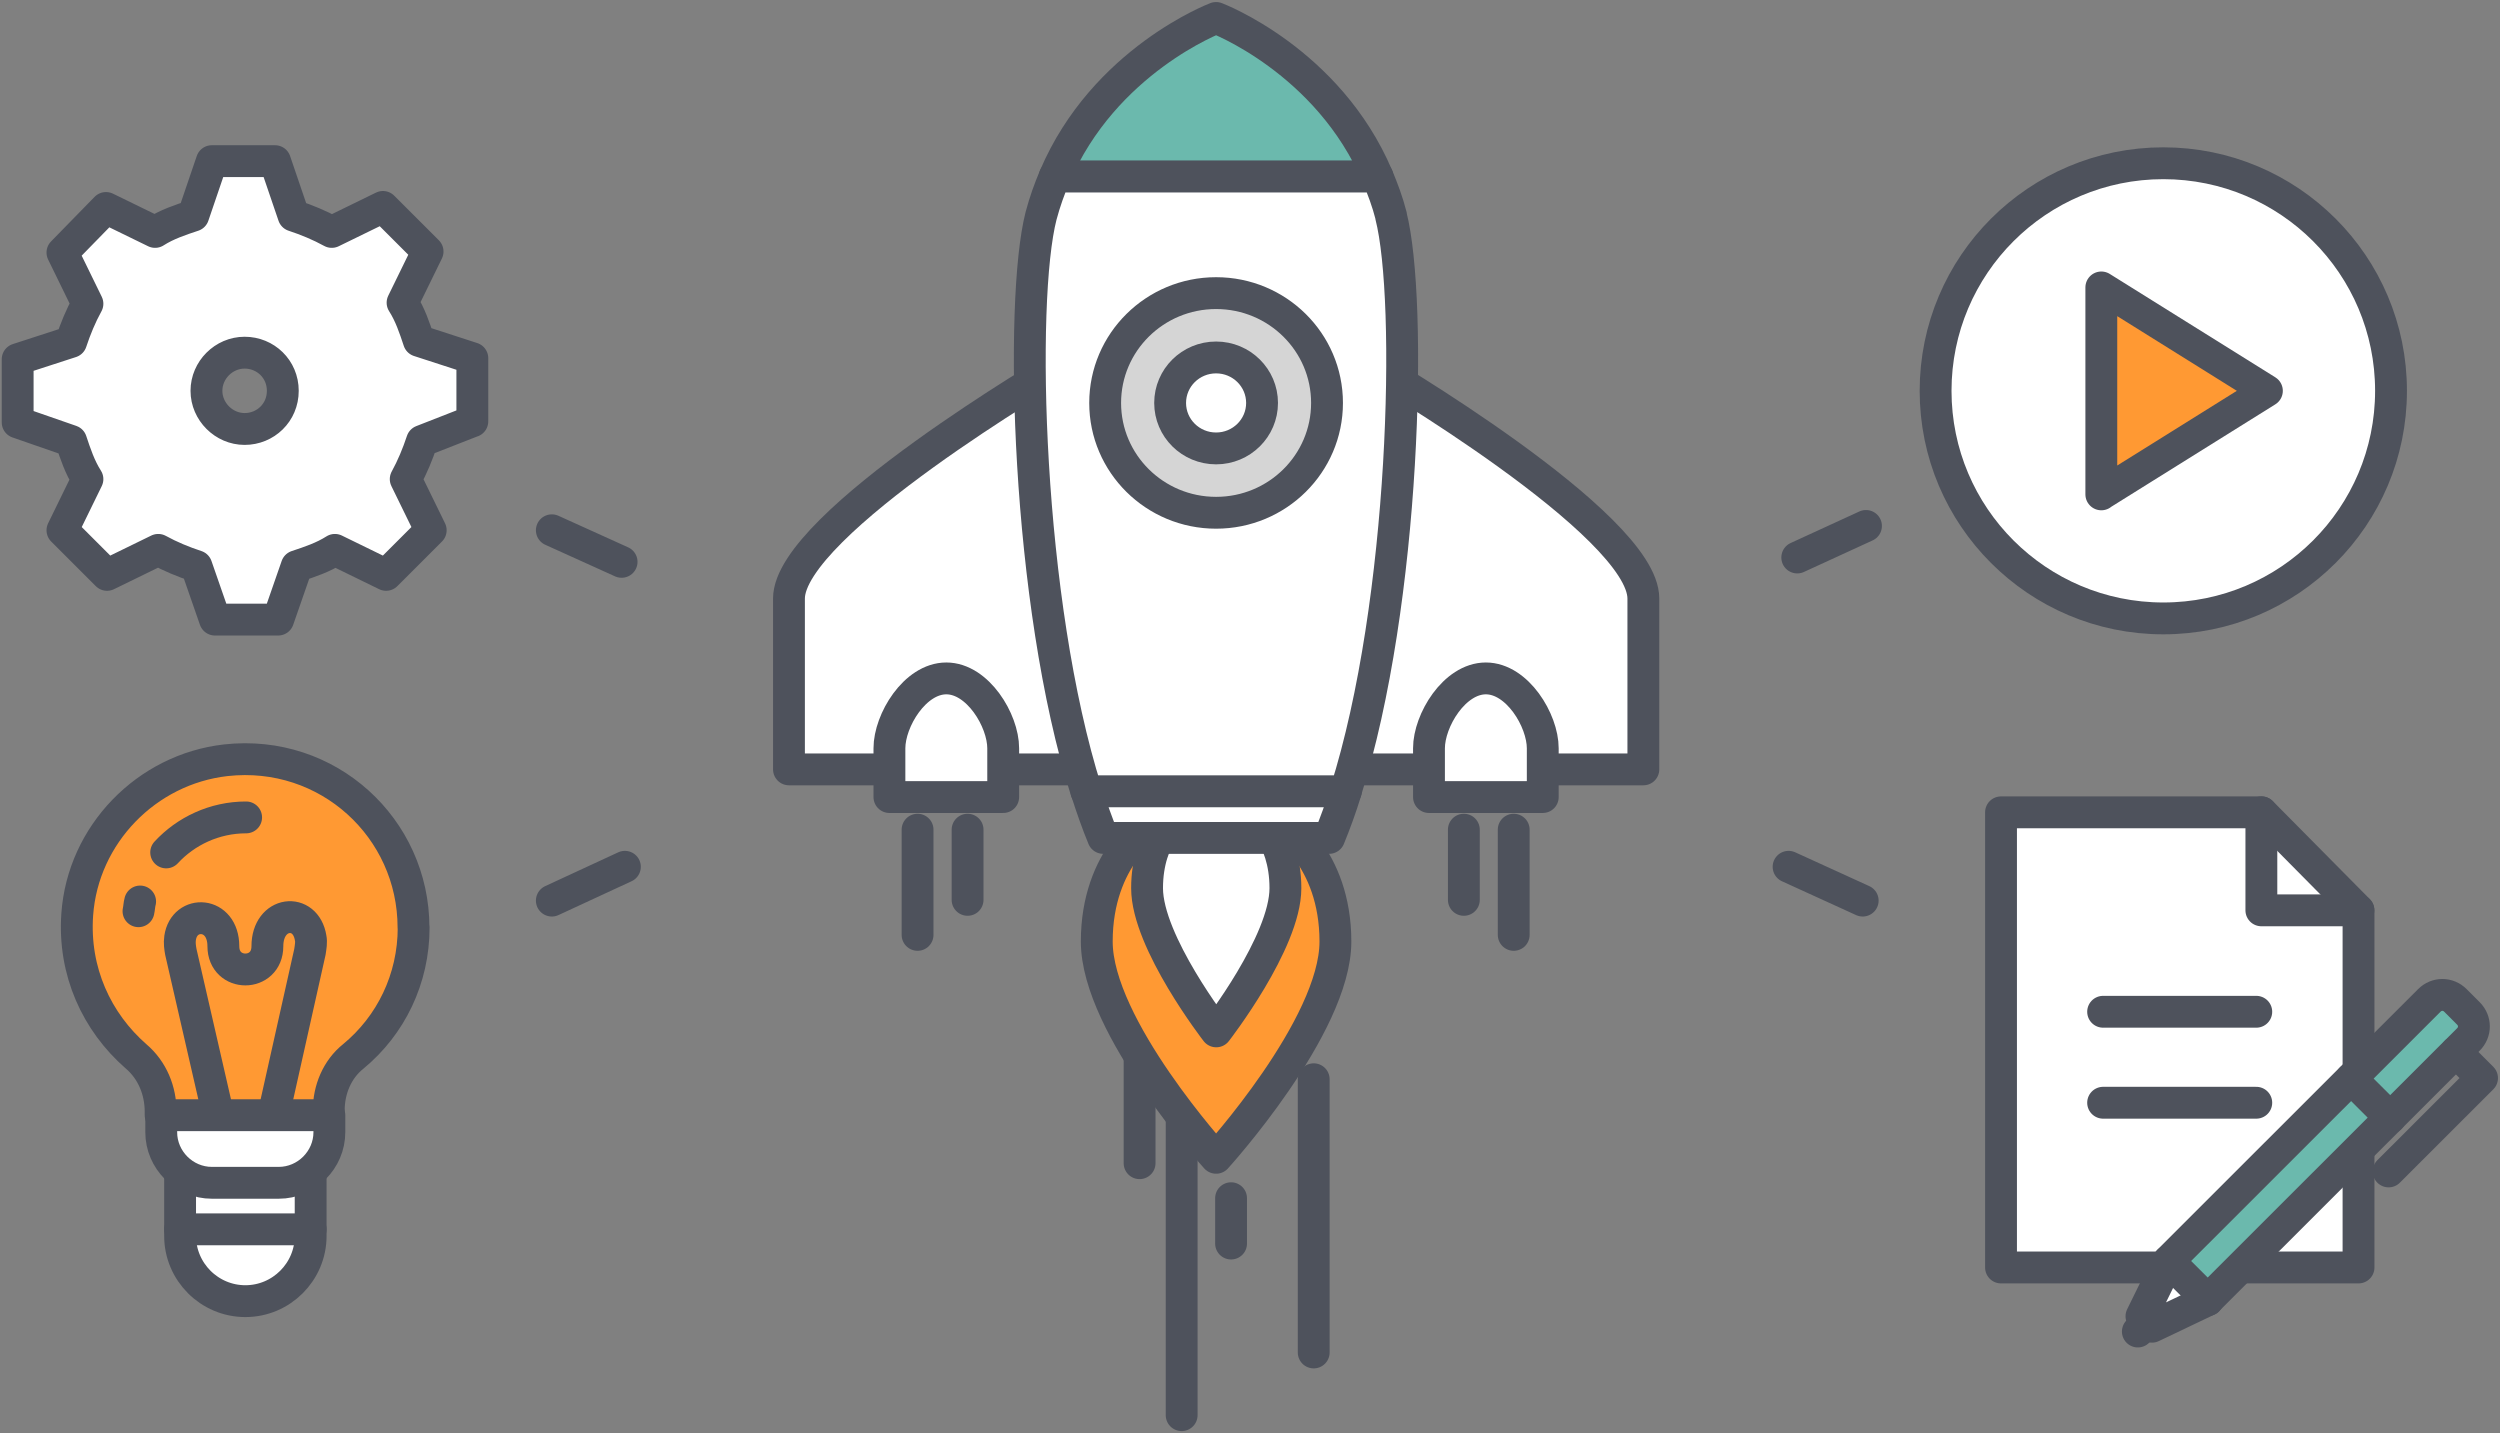 <?xml version="1.0" encoding="UTF-8"?> <svg xmlns="http://www.w3.org/2000/svg" width="157" height="90" viewBox="0 0 157 90" fill="none"><rect x="0" y="0" width="157" height="90" fill="#808080" stroke="none"/><g clip-path="url(#clip0_21_1443)"><path d="M134.652 82.981L138.366 81.647L136.382 79.598L134.652 82.981Z" fill="white"></path><path d="M76.371 1.128C76.371 1.128 69.338 3.787 66.235 11.088H86.506C83.412 3.787 76.371 1.128 76.371 1.128Z" fill="#6BB9AD"></path><path d="M71.566 65.344V73.049" stroke="#4E525C" stroke-width="2" stroke-linecap="round" stroke-linejoin="round"></path><path d="M74.208 67.73V88.872" stroke="#4E525C" stroke-width="2" stroke-linecap="round" stroke-linejoin="round"></path><path d="M77.311 75.248V78.095" stroke="#4E525C" stroke-width="2" stroke-linecap="round" stroke-linejoin="round"></path><path d="M82.501 67.777V84.935" stroke="#4E525C" stroke-width="2" stroke-linecap="round" stroke-linejoin="round"></path><path d="M80.31 51.7H72.206C72.206 51.7 68.764 53.786 68.764 59.132C68.764 64.479 76.258 72.71 76.258 72.71C76.258 72.71 83.751 64.47 83.751 59.132C83.751 53.795 80.31 51.7 80.31 51.7Z" fill="#FF9933"></path><path d="M78.721 51.051H74.029C74.029 51.051 72.036 52.386 72.036 55.778C72.036 59.17 76.38 64.77 76.38 64.77C76.38 64.77 80.724 59.179 80.724 55.778C80.724 52.376 78.73 51.051 78.73 51.051H78.721Z" fill="white" stroke="#4E525C" stroke-width="2" stroke-linecap="round" stroke-linejoin="round"></path><path d="M80.423 51.7H72.318C72.318 51.7 68.877 53.786 68.877 59.132C68.877 64.479 76.371 72.71 76.371 72.71C76.371 72.71 83.864 64.47 83.864 59.132C83.864 53.795 80.423 51.7 80.423 51.7Z" stroke="#4E525C" stroke-width="2" stroke-linecap="round" stroke-linejoin="round"></path><path d="M135.856 38.836C143.753 38.836 150.156 32.437 150.156 24.544C150.156 16.651 143.753 10.252 135.856 10.252C127.958 10.252 121.555 16.651 121.555 24.544C121.555 32.437 127.958 38.836 135.856 38.836Z" fill="white" stroke="#4E525C" stroke-width="2" stroke-linecap="round" stroke-linejoin="round"></path><path d="M131.963 31.046V18.051L142.361 24.544L131.963 31.037V31.046Z" fill="#FF9933"></path><path d="M112.323 54.434L116.977 56.558" stroke="#4E525C" stroke-width="2" stroke-linecap="round" stroke-linejoin="round"></path><path d="M112.868 35.011L117.184 33.029" stroke="#4E525C" stroke-width="2" stroke-linecap="round" stroke-linejoin="round"></path><path d="M148.106 79.598H125.664V51.014H142.023L148.115 57.169V79.598H148.106Z" fill="white" stroke="#4E525C" stroke-width="2" stroke-linecap="round" stroke-linejoin="round"></path><path d="M132.076 63.539H141.694" stroke="#4E525C" stroke-width="2" stroke-linecap="round" stroke-linejoin="round"></path><path d="M132.076 69.252H141.694" stroke="#4E525C" stroke-width="2" stroke-linecap="round" stroke-linejoin="round"></path><path d="M142.014 51.014V57.169H148.106" stroke="#4E525C" stroke-width="2" stroke-linecap="round" stroke-linejoin="round"></path><path d="M131.963 31.046V18.051L142.361 24.544L131.963 31.037V31.046Z" stroke="#4E525C" stroke-width="2" stroke-linecap="round" stroke-linejoin="round"></path><path d="M39.036 35.284L34.655 33.301" stroke="#4E525C" stroke-width="2" stroke-linecap="round" stroke-linejoin="round"></path><path d="M39.243 54.434L34.655 56.558" stroke="#4E525C" stroke-width="2" stroke-linecap="round" stroke-linejoin="round"></path><path d="M29.663 26.461V22.495L26.306 21.405C26.034 20.588 25.761 19.761 25.281 19.009L26.852 15.796L24.05 12.995L20.834 14.565C20.082 14.151 19.264 13.813 18.437 13.54L17.271 10.12H13.303L12.138 13.54C11.32 13.813 10.492 14.085 9.74 14.565L6.656 13.061L3.921 15.861L5.491 19.075C5.077 19.827 4.739 20.644 4.466 21.471L1.109 22.561V26.526L4.466 27.692C4.739 28.509 5.011 29.336 5.491 30.088L3.921 33.301L6.722 36.102L9.938 34.532C10.69 34.946 11.508 35.284 12.335 35.556L13.501 38.911H17.468L18.634 35.556C19.452 35.284 20.28 35.011 21.032 34.532L24.247 36.102L27.049 33.301L25.479 30.088C25.892 29.336 26.231 28.518 26.504 27.692L29.653 26.461H29.663ZM15.363 26.94C14.065 26.94 12.965 25.85 12.965 24.544C12.965 23.238 14.056 22.148 15.363 22.148C16.669 22.148 17.76 23.172 17.76 24.544C17.76 25.916 16.669 26.94 15.363 26.94Z" fill="white" stroke="#4E525C" stroke-width="2" stroke-linecap="round" stroke-linejoin="round"></path><path d="M19.509 73.566V77.615C19.509 79.871 17.666 81.712 15.409 81.712C13.153 81.712 11.31 79.871 11.31 77.615V73.566" fill="white"></path><path d="M19.509 73.566V77.615C19.509 79.871 17.666 81.712 15.409 81.712C13.153 81.712 11.31 79.871 11.31 77.615V73.566" stroke="#4E525C" stroke-width="2" stroke-linecap="round" stroke-linejoin="round"></path><path d="M17.506 74.28H13.303C11.564 74.28 10.126 72.842 10.126 71.104V70.032H20.684V71.104C20.684 72.842 19.245 74.28 17.506 74.28Z" fill="white" stroke="#4E525C" stroke-width="2" stroke-linecap="round" stroke-linejoin="round"></path><path d="M25.968 58.249C25.968 52 20.59 47.03 14.178 47.744C9.204 48.308 5.209 52.404 4.851 57.422C4.597 61.012 6.083 64.188 8.546 66.34C9.571 67.213 10.088 68.491 10.088 69.826V70.032H20.646V69.722C20.646 68.444 21.163 67.157 22.188 66.34C24.548 64.394 25.977 61.472 25.977 58.249H25.968Z" fill="#FF9933"></path><path d="M11.31 77.202H19.509" stroke="#4E525C" stroke-width="2" stroke-linecap="round" stroke-linejoin="round"></path><path d="M10.436 53.532C11.668 52.198 13.463 51.333 15.457 51.333" stroke="#4E525C" stroke-width="2" stroke-linecap="round" stroke-linejoin="round"></path><path d="M8.697 57.225C8.744 57.018 8.744 56.812 8.8 56.614" stroke="#4E525C" stroke-width="2" stroke-linecap="round" stroke-linejoin="round"></path><path d="M17.205 69.873L19.462 59.781C19.509 59.471 19.565 59.17 19.509 58.907C19.198 56.962 16.792 57.215 16.792 59.424C16.792 61.369 14.027 61.369 14.027 59.424C14.027 57.225 11.564 57.121 11.31 58.907C11.263 59.217 11.31 59.518 11.357 59.781L13.661 69.826" stroke="#4E525C" stroke-width="2" stroke-linecap="round" stroke-linejoin="round"></path><path fill-rule="evenodd" clip-rule="evenodd" d="M138.638 81.647L155.016 65.278C155.477 64.817 155.477 64.103 155.016 63.643L154.198 62.825C153.738 62.365 153.023 62.365 152.562 62.825L136.185 79.194" fill="#6BB9AD"></path><path d="M138.638 81.647L155.016 65.278C155.477 64.817 155.477 64.103 155.016 63.643L154.198 62.825C153.738 62.365 153.023 62.365 152.562 62.825L136.185 79.194L134.483 82.661L135.141 83.319L138.648 81.647H138.638Z" stroke="#4E525C" stroke-width="2" stroke-linecap="round" stroke-linejoin="round"></path><path d="M154.236 66.067L155.872 67.702L150.005 73.566" stroke="#4E525C" stroke-width="2" stroke-linecap="round" stroke-linejoin="round"></path><path d="M147.655 67.74L150.109 70.192" stroke="#4E525C" stroke-width="2" stroke-linecap="round" stroke-linejoin="round"></path><path d="M134.257 83.62L134.652 83.225" stroke="#4E525C" stroke-width="2" stroke-linecap="round" stroke-linejoin="round"></path><path d="M136.194 79.194L138.648 81.647" stroke="#4E525C" stroke-width="2" stroke-linecap="round" stroke-linejoin="round"></path><path d="M66.508 23.003C66.508 23.003 49.547 32.916 49.547 37.586V48.317H70.965V24.234L66.517 22.993L66.508 23.003Z" fill="white" stroke="#4E525C" stroke-width="2" stroke-linecap="round" stroke-linejoin="round"></path><path d="M63.001 46.992C63.001 45.244 61.403 42.604 59.429 42.604C57.454 42.604 55.856 45.244 55.856 46.992V50.055H63.001V46.992Z" fill="white" stroke="#4E525C" stroke-width="2" stroke-linecap="round" stroke-linejoin="round"></path><path d="M86.242 23.003C86.242 23.003 103.203 32.916 103.203 37.586C103.203 42.266 103.203 48.317 103.203 48.317H81.786V24.234L86.233 22.993L86.242 23.003Z" fill="white" stroke="#4E525C" stroke-width="2" stroke-linecap="round" stroke-linejoin="round"></path><path d="M89.74 46.992C89.74 45.244 91.338 42.604 93.312 42.604C95.287 42.604 96.885 45.244 96.885 46.992V50.055H89.74V46.992Z" fill="white" stroke="#4E525C" stroke-width="2" stroke-linecap="round" stroke-linejoin="round"></path><path d="M76.371 1.128C76.371 1.128 69.338 3.787 66.235 11.088H86.506C83.412 3.787 76.371 1.128 76.371 1.128Z" stroke="#4E525C" stroke-width="2" stroke-linecap="round" stroke-linejoin="round"></path><path d="M69.282 52.621H83.469C83.845 51.709 84.202 50.722 84.522 49.689H68.229C68.558 50.722 68.906 51.709 69.282 52.621Z" fill="white" stroke="#4E525C" stroke-width="2" stroke-linecap="round" stroke-linejoin="round"></path><path d="M87.361 13.55C87.135 12.666 86.835 11.868 86.506 11.088H66.235C65.906 11.858 65.615 12.666 65.38 13.55C64.007 18.878 64.459 37.821 68.219 49.689H84.512C88.273 37.821 88.715 18.868 87.352 13.55H87.361Z" fill="white" stroke="#4E525C" stroke-width="2" stroke-linecap="round" stroke-linejoin="round"></path><path d="M76.371 32.202C80.218 32.202 83.337 29.114 83.337 25.305C83.337 21.496 80.218 18.408 76.371 18.408C72.523 18.408 69.404 21.496 69.404 25.305C69.404 29.114 72.523 32.202 76.371 32.202Z" fill="#D5D5D5"></path><path d="M76.371 28.161C77.965 28.161 79.257 26.883 79.257 25.305C79.257 23.727 77.965 22.448 76.371 22.448C74.776 22.448 73.484 23.727 73.484 25.305C73.484 26.883 74.776 28.161 76.371 28.161Z" fill="white" stroke="#4E525C" stroke-width="2" stroke-linecap="round" stroke-linejoin="round"></path><path d="M95.061 52.104V58.71" stroke="#4E525C" stroke-width="2" stroke-linecap="round" stroke-linejoin="round"></path><path d="M91.93 52.104V56.511" stroke="#4E525C" stroke-width="2" stroke-linecap="round" stroke-linejoin="round"></path><path d="M57.623 52.104V58.71" stroke="#4E525C" stroke-width="2" stroke-linecap="round" stroke-linejoin="round"></path><path d="M60.764 52.104V56.511" stroke="#4E525C" stroke-width="2" stroke-linecap="round" stroke-linejoin="round"></path><path d="M25.968 58.249C25.968 52 20.59 47.03 14.178 47.744C9.204 48.308 5.209 52.404 4.851 57.422C4.597 61.012 6.083 64.188 8.546 66.34C9.571 67.213 10.088 68.491 10.088 69.826V70.032H20.646V69.722C20.646 68.444 21.163 67.157 22.188 66.34C24.548 64.394 25.977 61.472 25.977 58.249H25.968Z" stroke="#4E525C" stroke-width="2" stroke-linecap="round" stroke-linejoin="round"></path><path d="M76.371 32.202C80.218 32.202 83.337 29.114 83.337 25.305C83.337 21.496 80.218 18.408 76.371 18.408C72.523 18.408 69.404 21.496 69.404 25.305C69.404 29.114 72.523 32.202 76.371 32.202Z" stroke="#4E525C" stroke-width="2" stroke-linecap="round" stroke-linejoin="round"></path></g><defs><clipPath id="clip0_21_1443"><rect width="157" height="90" fill="white"></rect></clipPath></defs></svg> 